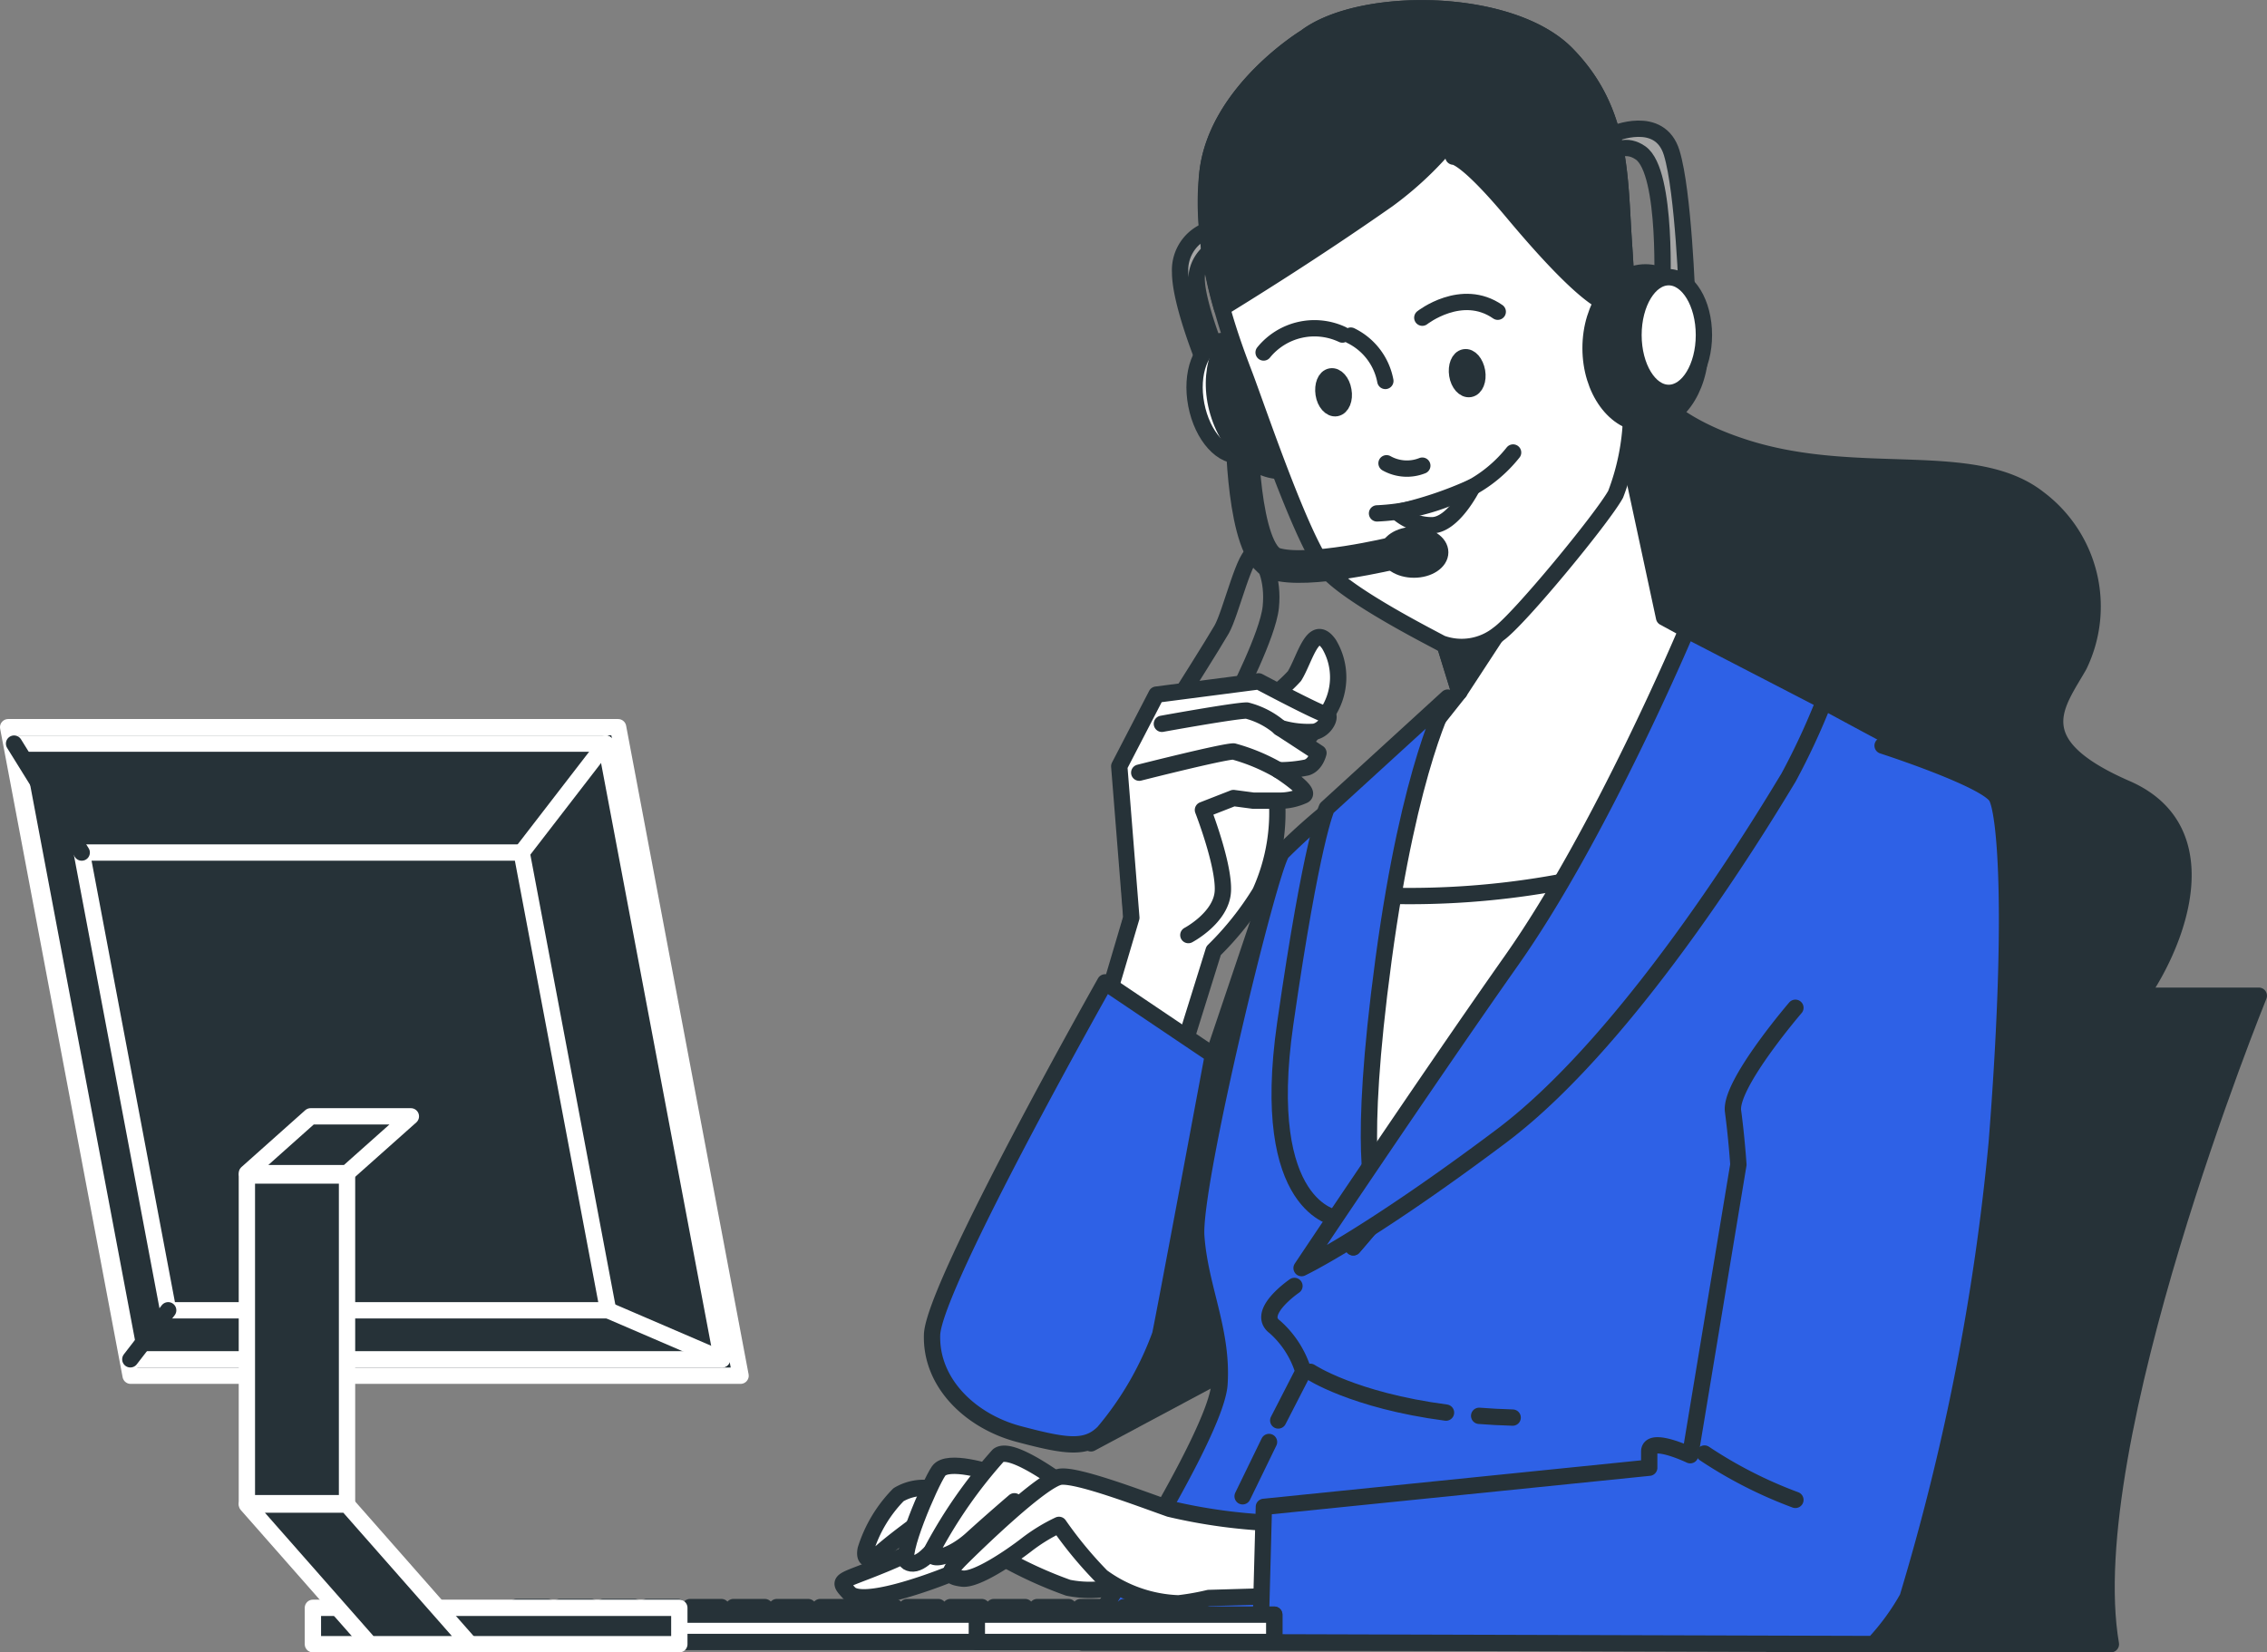 <svg xmlns="http://www.w3.org/2000/svg" width="138.932" height="101.277" viewBox="0 0 138.932 101.277">
  <rect x="0" y="0" width="138.932" height="101.277" fill="#808080" stroke="none"/>
  <g id="/src/service_24_7-bro" data-name="/src/service 24_7-bro" transform="translate(-17.906 -162.592)">
    <g id="freepik--Character--inject-6" transform="translate(69.549 163.097)">
      <path id="Path_13520" data-name="Path 13520" d="M315.774,320.17h20.641s-11.174,27.477-9.066,39.749H306.43S310.333,328.539,315.774,320.17Z" transform="translate(-249.627 -259.647)" fill="#263238" stroke="#263238" stroke-linecap="round" stroke-linejoin="round" stroke-width="1"/>
      <path id="Path_13521" data-name="Path 13521" d="M274.907,217.018s.2,3.718,7.128,5.888,13.952,0,17.879,3.083a8.271,8.271,0,0,1,2.478,10.23c-1.345,2.377-3.514,4.751,2.894,7.541s2.582,10.955-.1,13.952-7.321,4.443-12.5,3.41-11.263-13.536-17.875-20.152-7.421-18.819-3.2-22.318S274.907,217.018,274.907,217.018Z" transform="translate(-226.619 -195.936)" fill="#263238" stroke="#263238" stroke-linecap="round" stroke-linejoin="round" stroke-width="1"/>
      <path id="Path_13522" data-name="Path 13522" d="M279.455,182.585s2.851-1.245,3.583,1.156.948,9,.948,9l-1.541-.366s.366-7.46-1.318-8.631-3,1.464-3,1.464Z" transform="translate(-232.231 -174.878)" fill="#a6a6a6" stroke="#263238" stroke-linecap="round" stroke-linejoin="round" stroke-width="1"/>
      <path id="Path_13523" data-name="Path 13523" d="M198.5,333.624l9.741-5.209s-.674-10.222-.578-10.608S210.2,297.42,210.2,297.42l-6.681,19.809Z" transform="translate(-183.284 -245.663)" fill="#263238" stroke="#263238" stroke-linecap="round" stroke-linejoin="round" stroke-width="1"/>
      <path id="Path_13524" data-name="Path 13524" d="M240.7,263.458s9.633,5.248,10.928,5.78.532,7.225.532,11.6-6.55,41.306-6.55,41.306H197.1s8.2-12.565,8.415-15.844-1.2-5.9-1.422-9.07,4.481-22.514,5.244-23.5a36.934,36.934,0,0,1,4.046-3.495l11.583-10.145,5.356-1.2Z" transform="translate(-182.423 -221.973)" fill="#2e61e6" stroke="#263238" stroke-linecap="round" stroke-linejoin="round" stroke-width="1"/>
      <line id="Line_22" data-name="Line 22" x1="1.618" y2="3.329" transform="translate(24.51 87.876)" fill="none" stroke="#263238" stroke-linecap="round" stroke-linejoin="round" stroke-width="1"/>
      <path id="Path_13525" data-name="Path 13525" d="M228.4,366.34s-2.4,1.638-1.2,2.512a5.946,5.946,0,0,1,1.749,2.732l-1.541,3" transform="translate(-200.714 -288.027)" fill="none" stroke="#263238" stroke-linecap="round" stroke-linejoin="round" stroke-width="1"/>
      <path id="Path_13526" data-name="Path 13526" d="M260.24,387c.651.05,1.337.089,2.054.108" transform="translate(-221.234 -300.727)" fill="none" stroke="#263238" stroke-linecap="round" stroke-linejoin="round" stroke-width="1"/>
      <path id="Path_13527" data-name="Path 13527" d="M233.39,380s2.616,1.749,8.315,2.5" transform="translate(-204.73 -296.424)" fill="none" stroke="#263238" stroke-linecap="round" stroke-linejoin="round" stroke-width="1"/>
      <path id="Path_13528" data-name="Path 13528" d="M214.134,198.426a2.609,2.609,0,0,0-1.46,2.485c0,1.9,1.541,5.629,1.541,5.629l.879-.289s-1.607-3.876-1.387-5.267a2.243,2.243,0,0,1,1.541-1.753l-.293-.952Z" transform="translate(-191.994 -184.723)" fill="#a6a6a6" stroke="#263238" stroke-linecap="round" stroke-linejoin="round" stroke-width="1"/>
      <path id="Path_13529" data-name="Path 13529" d="M219.318,219.115c.385,1.927-.274,3.664-1.445,3.892s-2.42-1.156-2.79-3.083.274-3.668,1.445-3.892S218.948,217.192,219.318,219.115Z" transform="translate(-193.413 -195.621)" fill="#fff" stroke="#263238" stroke-linecap="round" stroke-linejoin="round" stroke-width="1"/>
      <path id="Path_13530" data-name="Path 13530" d="M224.762,216.729c.728,2.458-.123,4.882-1.9,5.394s-3.815-1.036-4.547-3.495.123-4.882,1.9-5.394S224.034,214.27,224.762,216.729Z" transform="translate(-195.301 -193.855)" fill="#263238" stroke="#263238" stroke-linecap="round" stroke-linejoin="round" stroke-width="1"/>
      <path id="Path_13531" data-name="Path 13531" d="M243.864,238.9l1.73,5.626-5.687,7.167-.948,5.537s-.944,15.8-.4,18.233a18.767,18.767,0,0,1,.539,3.106s11.752-13.64,17.559-22.013,7.155-13.509,7.155-13.509l-5.672-3.083-2.7-12.561Z" transform="translate(-207.802 -202.623)" fill="#fff" stroke="#263238" stroke-linecap="round" stroke-linejoin="round" stroke-width="1"/>
      <path id="Path_13532" data-name="Path 13532" d="M261.109,243.11l-7.24,11.07-2.019-6.516Z" transform="translate(-216.077 -212.28)" fill="#263238" stroke="#263238" stroke-linecap="round" stroke-linejoin="round" stroke-width="1"/>
      <path id="Path_13533" data-name="Path 13533" d="M239,300.379l-.054.312s-.944,15.8-.4,18.233a18.765,18.765,0,0,1,.539,3.106s11.752-13.64,17.559-22.013c.455-.655.878-1.291,1.283-1.907A50.655,50.655,0,0,1,239,300.379Z" transform="translate(-207.796 -246.087)" fill="#fff" stroke="#263238" stroke-linecap="round" stroke-linejoin="round" stroke-width="1"/>
      <path id="Path_13534" data-name="Path 13534" d="M222.874,164.882s-5.414,3.291-6,8.261,1.464,10.311,2.27,12.43,3.583,10.384,5.044,11.995,6.215,4.019,7.02,4.458a3.613,3.613,0,0,0,3.51-.586c1.245-.879,6.362-7.09,7.167-8.554a14.4,14.4,0,0,0,.948-4.682s-.146-6.435-.435-10.6-.073-8.192-3.51-11.7S226.238,162.32,222.874,164.882Z" transform="translate(-194.514 -163.097)" fill="#fff" stroke="#263238" stroke-linecap="round" stroke-linejoin="round" stroke-width="1"/>
      <path id="Path_13535" data-name="Path 13535" d="M242.4,177.605c-.293-4.169-.073-8.192-3.51-11.7s-12.65-3.583-16.014-1.021c0,0-5.414,3.291-6,8.261a22.335,22.335,0,0,0,.886,8.331c1.245-.771,5.445-3.345,10.157-6.647a20.981,20.981,0,0,0,7.46-10.091s.655-.366.512.439-2.343,5.556-3.144,6.288l-.805.728s.659-.146,3.657,3.437,4.678,5.048,5.556,5.487a4.778,4.778,0,0,0,1.453.281C242.549,180.083,242.48,178.757,242.4,177.605Z" transform="translate(-194.516 -163.097)" fill="#263238" stroke="#263238" stroke-linecap="round" stroke-linejoin="round" stroke-width="1"/>
      <path id="Path_13536" data-name="Path 13536" d="M257.942,219.477c.092.536-.1,1.021-.443,1.079s-.686-.328-.771-.863.1-1.021.443-1.083S257.845,218.941,257.942,219.477Z" transform="translate(-219.063 -197.216)" fill="#263238" stroke="#263238" stroke-linecap="round" stroke-linejoin="round" stroke-width="1"/>
      <path id="Path_13537" data-name="Path 13537" d="M236.689,222.513c.1.539-.1,1.021-.439,1.083s-.69-.328-.771-.867.1-1.017.439-1.079S236.6,221.977,236.689,222.513Z" transform="translate(-206.003 -199.084)" fill="#263238" stroke="#263238" stroke-linecap="round" stroke-linejoin="round" stroke-width="1"/>
      <path id="Path_13538" data-name="Path 13538" d="M251.2,210.782s2.416-1.9,4.624-.366" transform="translate(-215.678 -191.815)" fill="none" stroke="#263238" stroke-linecap="round" stroke-linejoin="round" stroke-width="1"/>
      <path id="Path_13539" data-name="Path 13539" d="M230.788,214.382a4.012,4.012,0,0,0-4.828,1.1" transform="translate(-200.163 -194.383)" fill="none" stroke="#263238" stroke-linecap="round" stroke-linejoin="round" stroke-width="1"/>
      <path id="Path_13540" data-name="Path 13540" d="M239.82,215.17a3.885,3.885,0,0,1,2.119,2.778" transform="translate(-208.682 -195.105)" fill="none" stroke="#263238" stroke-linecap="round" stroke-linejoin="round" stroke-width="1"/>
      <path id="Path_13541" data-name="Path 13541" d="M245.51,235.48a2.551,2.551,0,0,0,2.192.146" transform="translate(-212.18 -207.59)" fill="none" stroke="#263238" stroke-linecap="round" stroke-linejoin="round" stroke-width="1"/>
      <path id="Path_13542" data-name="Path 13542" d="M244,237.5a13.343,13.343,0,0,0,4.755-1.1,8.458,8.458,0,0,0,3.583-2.632" transform="translate(-211.252 -206.538)" fill="none" stroke="#263238" stroke-linecap="round" stroke-linejoin="round" stroke-width="1"/>
      <path id="Path_13543" data-name="Path 13543" d="M247.22,240.807a3.194,3.194,0,0,0,2.119.8c1.318,0,2.485-2.339,2.485-2.339A23.513,23.513,0,0,1,247.22,240.807Z" transform="translate(-213.231 -209.919)" fill="none" stroke="#263238" stroke-linecap="round" stroke-linejoin="round" stroke-width="1"/>
      <ellipse id="Ellipse_5059" data-name="Ellipse 5059" cx="3.364" cy="4.643" rx="3.364" ry="4.643" transform="translate(45.834 16.188)" fill="#263238" stroke="#263238" stroke-linecap="round" stroke-linejoin="round" stroke-width="1"/>
      <ellipse id="Ellipse_5060" data-name="Ellipse 5060" cx="2.158" cy="3.545" rx="2.158" ry="3.545" transform="translate(48.465 16.485)" fill="#fff" stroke="#263238" stroke-linecap="round" stroke-linejoin="round" stroke-width="1"/>
      <path id="Path_13544" data-name="Path 13544" d="M222.49,230s.023,7.6,2,8.257,7.387-.659,7.387-.659" transform="translate(-198.03 -204.221)" fill="none" stroke="#263238" stroke-linecap="round" stroke-linejoin="round" stroke-width="2"/>
      <path id="Path_13545" data-name="Path 13545" d="M248.917,247.95c0,.586-.721,1.06-1.611,1.06s-1.607-.474-1.607-1.06.721-1.06,1.607-1.06S248.917,247.364,248.917,247.95Z" transform="translate(-212.297 -214.603)" fill="#263238" stroke="#263238" stroke-linecap="round" stroke-linejoin="round" stroke-width="1"/>
      <path id="Path_13546" data-name="Path 13546" d="M238.808,272.75s-2.312,4.042-3.934,16.064-.547,14.422-.547,14.422l-2.312,1.422s-4.8-.547-3.167-11.91,2.547-13.224,2.547-13.224Z" transform="translate(-201.728 -230.499)" fill="#2e61e6" stroke="#263238" stroke-linecap="round" stroke-linejoin="round" stroke-width="1"/>
      <path id="Path_13547" data-name="Path 13547" d="M255.6,262s-5.244,12.457-10.708,20.218S232,301.11,232,301.11s3.934-1.857,12.242-8.092,16.719-20.545,17.594-21.963a43.275,43.275,0,0,0,2.185-4.7Z" transform="translate(-203.876 -223.891)" fill="#2e61e6" stroke="#263238" stroke-linecap="round" stroke-linejoin="round" stroke-width="1"/>
      <path id="Path_13548" data-name="Path 13548" d="M165.337,401a27.208,27.208,0,0,1-4.019,2.011c-2.458,1.006-2.7.828-1.9,1.676s4.917-.67,6.034-1.117,3.241-1.117,3.241-1.117a26.032,26.032,0,0,0,4.134,1.9,6.685,6.685,0,0,0,3.468-.223,3.487,3.487,0,0,0-1.229-2.794c-1.341-1.006-4.238-3.352-5.252-3.241S165.337,401,165.337,401Z" transform="translate(-159.01 -307.543)" fill="#fff" stroke="#263238" stroke-linecap="round" stroke-linejoin="round" stroke-width="1"/>
      <path id="Path_13549" data-name="Path 13549" d="M166.874,398.546a2.99,2.99,0,0,0-2.235.335,8.349,8.349,0,0,0-2.011,3.352c-.112.559.112.894,1.006.112s2.458-1.9,2.458-1.9l1.341-.447Z" transform="translate(-161.217 -307.772)" fill="#fff" stroke="#263238" stroke-linecap="round" stroke-linejoin="round" stroke-width="1"/>
      <path id="Path_13550" data-name="Path 13550" d="M174.319,395.38s-2.7-.894-3.241-.112-2.458,5.252-1.9,5.587,1.341-.335,2.347-1.788,1.564-2.235,1.564-2.235l1.341-.223Z" transform="translate(-165.198 -305.612)" fill="#fff" stroke="#263238" stroke-linecap="round" stroke-linejoin="round" stroke-width="1"/>
      <path id="Path_13551" data-name="Path 13551" d="M181.62,395.2s-3.495-2.732-4.369-2.077a29.309,29.309,0,0,0-4.042,5.78c-.328.863,1.2.439,2.4-.655s2.624-2.312,2.624-2.312l2.732,1.422Z" transform="translate(-167.71 -304.425)" fill="#fff" stroke="#263238" stroke-linecap="round" stroke-linejoin="round" stroke-width="1"/>
      <path id="Path_13552" data-name="Path 13552" d="M196.075,399.514a33.662,33.662,0,0,1-6.446-.875c-1.857-.655-5.576-2.077-6.666-1.969s-5.248,4.154-6.123,5.028-.771,1.11.089,1.218,2.971-1.326,3.957-2.092a10.788,10.788,0,0,1,1.965-1.2,24.546,24.546,0,0,0,2.624,3.171,8.445,8.445,0,0,0,4.7,1.638,15.4,15.4,0,0,0,1.857-.328l3.718-.108Z" transform="translate(-169.596 -306.667)" fill="#fff" stroke="#263238" stroke-linecap="round" stroke-linejoin="round" stroke-width="1"/>
      <path id="Path_13553" data-name="Path 13553" d="M258.224,296.476s-4.042,4.7-3.822,6.338.328,3.275.328,3.275L251.778,323.9s-2.512-1.2-2.512-.22v.986l-23.616,2.4-.22,8.3,37.591.108a14.655,14.655,0,0,0,2.077-2.84,142.728,142.728,0,0,0,5.464-27.866c1.094-13.879.547-20.106,0-21.192s-6.993-3.167-6.993-3.167" transform="translate(-199.837 -235.213)" fill="#2e61e6" stroke="#263238" stroke-linecap="round" stroke-linejoin="round" stroke-width="1"/>
      <path id="Path_13554" data-name="Path 13554" d="M296.08,393a26.894,26.894,0,0,0,5.572,2.84" transform="translate(-243.265 -304.415)" fill="#fff" stroke="#263238" stroke-linecap="round" stroke-linejoin="round" stroke-width="1"/>
      <path id="Path_13555" data-name="Path 13555" d="M203.907,291l2.7-8.658a18.662,18.662,0,0,0,2.851-3.58,11.819,11.819,0,0,0,.975-6.269c-.181-.651,2.362-3.58,3.083-4.624a3.955,3.955,0,0,0,.162-4.316c-.975-1.383-1.464.9-2.115,1.954a8.751,8.751,0,0,1-2.932,2.115l-2.408,1.957s-3.988,3.5-4.238,3.988a21.493,21.493,0,0,0-.732,2.034l.328,4.72-2.115,8.219Z" transform="translate(-183.874 -224.577)" fill="#fff" stroke="#263238" stroke-linecap="round" stroke-linejoin="round" stroke-width="1"/>
      <path id="Path_13556" data-name="Path 13556" d="M212.73,258.6s1.954-3.083,2.524-4.069,1.464-4.882,2.034-4.624,1.156,1.541.979,3.256-2.2,5.614-2.2,5.614Z" transform="translate(-192.031 -216.452)" fill="none" stroke="#263238" stroke-linecap="round" stroke-linejoin="round" stroke-width="1"/>
      <path id="Path_13557" data-name="Path 13557" d="M200.48,290.434l1.711-5.78-.74-9.278,2.277-4.393,6.265-.813s3.826,2.034,4.154,2.034,0,.894-.732,1.056a5.88,5.88,0,0,1-2.119-.243l2.362,1.541s-.162.732-.732.894a8.4,8.4,0,0,1-1.711.166s2.034,1.3,1.541,1.541a3.557,3.557,0,0,1-1.541.324h-1.541l-1.221-.162-1.873.732s1.3,3.337,1.221,4.967-2.115,2.7-2.115,2.7" transform="translate(-184.501 -228.913)" fill="#fff" stroke="#263238" stroke-linecap="round" stroke-linejoin="round" stroke-width="1"/>
      <path id="Path_13558" data-name="Path 13558" d="M217.02,275.87a5.022,5.022,0,0,0-2.034-1.06c-.732,0-5.206.813-5.206.813" transform="translate(-190.217 -231.765)" fill="none" stroke="#263238" stroke-linecap="round" stroke-linejoin="round" stroke-width="1"/>
      <path id="Path_13559" data-name="Path 13559" d="M214.726,282.476a11.716,11.716,0,0,0-2.767-1.156c-.651,0-5.78,1.3-5.78,1.3" transform="translate(-188.004 -235.767)" fill="none" stroke="#263238" stroke-linecap="round" stroke-linejoin="round" stroke-width="1"/>
      <path id="Path_13560" data-name="Path 13560" d="M183.83,318.05l6.608,4.45s-2.944,15.8-3.233,17.15a19.775,19.775,0,0,1-3.468,5.98c-1.06,1.063-2.312.867-5.206.1s-5.394-3.083-5.306-6.076S183.83,318.05,183.83,318.05Z" transform="translate(-167.747 -258.344)" fill="#2e61e6" stroke="#263238" stroke-linecap="round" stroke-linejoin="round" stroke-width="1"/>
    </g>
    <g id="freepik--Device--inject-6" transform="translate(18.406 207.163)">
      <rect id="Rectangle_1106" data-name="Rectangle 1106" width="1.919" height="0.59" transform="translate(31.153 53.929)" fill="#fff" stroke="#263238" stroke-linecap="round" stroke-linejoin="round" stroke-width="1"/>
      <rect id="Rectangle_1107" data-name="Rectangle 1107" width="1.919" height="0.59" transform="translate(33.811 53.929)" fill="#fff" stroke="#263238" stroke-linecap="round" stroke-linejoin="round" stroke-width="1"/>
      <rect id="Rectangle_1108" data-name="Rectangle 1108" width="1.919" height="0.59" transform="translate(36.47 53.929)" fill="#fff" stroke="#263238" stroke-linecap="round" stroke-linejoin="round" stroke-width="1"/>
      <rect id="Rectangle_1109" data-name="Rectangle 1109" width="1.919" height="0.59" transform="translate(39.133 53.929)" fill="#fff" stroke="#263238" stroke-linecap="round" stroke-linejoin="round" stroke-width="1"/>
      <rect id="Rectangle_1110" data-name="Rectangle 1110" width="1.919" height="0.59" transform="translate(41.791 53.929)" fill="#fff" stroke="#263238" stroke-linecap="round" stroke-linejoin="round" stroke-width="1"/>
      <rect id="Rectangle_1111" data-name="Rectangle 1111" width="1.919" height="0.59" transform="translate(44.45 53.929)" fill="#fff" stroke="#263238" stroke-linecap="round" stroke-linejoin="round" stroke-width="1"/>
      <rect id="Rectangle_1112" data-name="Rectangle 1112" width="1.919" height="0.59" transform="translate(47.109 53.929)" fill="#fff" stroke="#263238" stroke-linecap="round" stroke-linejoin="round" stroke-width="1"/>
      <rect id="Rectangle_1113" data-name="Rectangle 1113" width="1.919" height="0.59" transform="translate(49.767 53.929)" fill="#fff" stroke="#263238" stroke-linecap="round" stroke-linejoin="round" stroke-width="1"/>
      <rect id="Rectangle_1114" data-name="Rectangle 1114" width="1.919" height="0.59" transform="translate(52.426 53.929)" fill="#fff" stroke="#263238" stroke-linecap="round" stroke-linejoin="round" stroke-width="1"/>
      <rect id="Rectangle_1115" data-name="Rectangle 1115" width="1.919" height="0.59" transform="translate(55.085 53.929)" fill="#fff" stroke="#263238" stroke-linecap="round" stroke-linejoin="round" stroke-width="1"/>
      <rect id="Rectangle_1116" data-name="Rectangle 1116" width="1.919" height="0.59" transform="translate(57.747 53.929)" fill="#fff" stroke="#263238" stroke-linecap="round" stroke-linejoin="round" stroke-width="1"/>
      <rect id="Rectangle_1117" data-name="Rectangle 1117" width="1.919" height="0.59" transform="translate(60.406 53.929)" fill="#fff" stroke="#263238" stroke-linecap="round" stroke-linejoin="round" stroke-width="1"/>
      <rect id="Rectangle_1118" data-name="Rectangle 1118" width="1.919" height="0.59" transform="translate(63.065 53.929)" fill="#fff" stroke="#263238" stroke-linecap="round" stroke-linejoin="round" stroke-width="1"/>
      <rect id="Rectangle_1119" data-name="Rectangle 1119" width="1.919" height="0.59" transform="translate(65.723 53.929)" fill="#fff" stroke="#263238" stroke-linecap="round" stroke-linejoin="round" stroke-width="1"/>
      <rect id="Rectangle_1120" data-name="Rectangle 1120" width="1.919" height="0.59" transform="translate(68.382 53.929)" fill="#fff" stroke="#263238" stroke-linecap="round" stroke-linejoin="round" stroke-width="1"/>
      <rect id="Rectangle_1121" data-name="Rectangle 1121" width="1.919" height="0.59" transform="translate(71.041 53.929)" fill="#fff" stroke="#263238" stroke-linecap="round" stroke-linejoin="round" stroke-width="1"/>
      <rect id="Rectangle_1122" data-name="Rectangle 1122" width="47.544" height="1.672" transform="translate(30.051 54.395)" fill="#fff" stroke="#263238" stroke-linecap="round" stroke-linejoin="round" stroke-width="1"/>
      <rect id="Rectangle_1123" data-name="Rectangle 1123" width="18.225" height="1.672" transform="translate(59.366 54.395)" fill="#fff" stroke="#263238" stroke-linecap="round" stroke-linejoin="round" stroke-width="1"/>
      <path id="Path_13561" data-name="Path 13561" d="M71.165,317.209H33.786L26.28,277.46H63.66Z" transform="translate(-26.28 -277.46)" fill="#263238" stroke="#fff" stroke-linecap="round" stroke-linejoin="round" stroke-width="1"/>
      <path id="Path_13562" data-name="Path 13562" d="M70.607,317.808H34.344L27.22,280.07H63.478Z" transform="translate(-26.858 -279.064)" fill="#263238" stroke="#fff" stroke-linecap="round" stroke-linejoin="round" stroke-width="1"/>
      <path id="Path_13563" data-name="Path 13563" d="M70.239,325.455H43.278L37.98,297.4H64.941Z" transform="translate(-33.472 -289.717)" fill="#263238" stroke="#fff" stroke-linecap="round" stroke-linejoin="round" stroke-width="1"/>
      <line id="Line_23" data-name="Line 23" x1="4.146" y1="6.678" transform="translate(0.362 1.006)" fill="none" stroke="#263238" stroke-linecap="round" stroke-linejoin="round" stroke-width="1"/>
      <line id="Line_24" data-name="Line 24" y1="6.678" x2="5.152" transform="translate(31.469 1.006)" fill="#263238" stroke="#fff" stroke-linecap="round" stroke-linejoin="round" stroke-width="1"/>
      <line id="Line_25" data-name="Line 25" x2="6.982" y2="3.005" transform="translate(36.767 35.738)" fill="#263238" stroke="#fff" stroke-linecap="round" stroke-linejoin="round" stroke-width="1"/>
      <line id="Line_26" data-name="Line 26" x1="2.32" y2="3.005" transform="translate(7.487 35.738)" fill="#fff" stroke="#263238" stroke-linecap="round" stroke-linejoin="round" stroke-width="1"/>
      <path id="Path_13564" data-name="Path 13564" d="M70.388,342.843H64.25l3.907-3.483H74.3Z" transform="translate(-49.62 -315.509)" fill="#263238" stroke="#fff" stroke-linecap="round" stroke-linejoin="round" stroke-width="1"/>
      <rect id="Rectangle_1124" data-name="Rectangle 1124" width="22.456" height="2.231" transform="translate(18.676 53.975)" fill="#263238" stroke="#fff" stroke-linecap="round" stroke-linejoin="round" stroke-width="1"/>
      <path id="Path_13565" data-name="Path 13565" d="M77.921,409.678H71.783L64.25,401.12h6.138Z" transform="translate(-49.62 -353.472)" fill="#263238" stroke="#fff" stroke-linecap="round" stroke-linejoin="round" stroke-width="1"/>
      <rect id="Rectangle_1125" data-name="Rectangle 1125" width="6.138" height="20.083" transform="translate(14.63 27.477)" fill="#263238" stroke="#fff" stroke-linecap="round" stroke-linejoin="round" stroke-width="1"/>
    </g>
  </g>
</svg>
